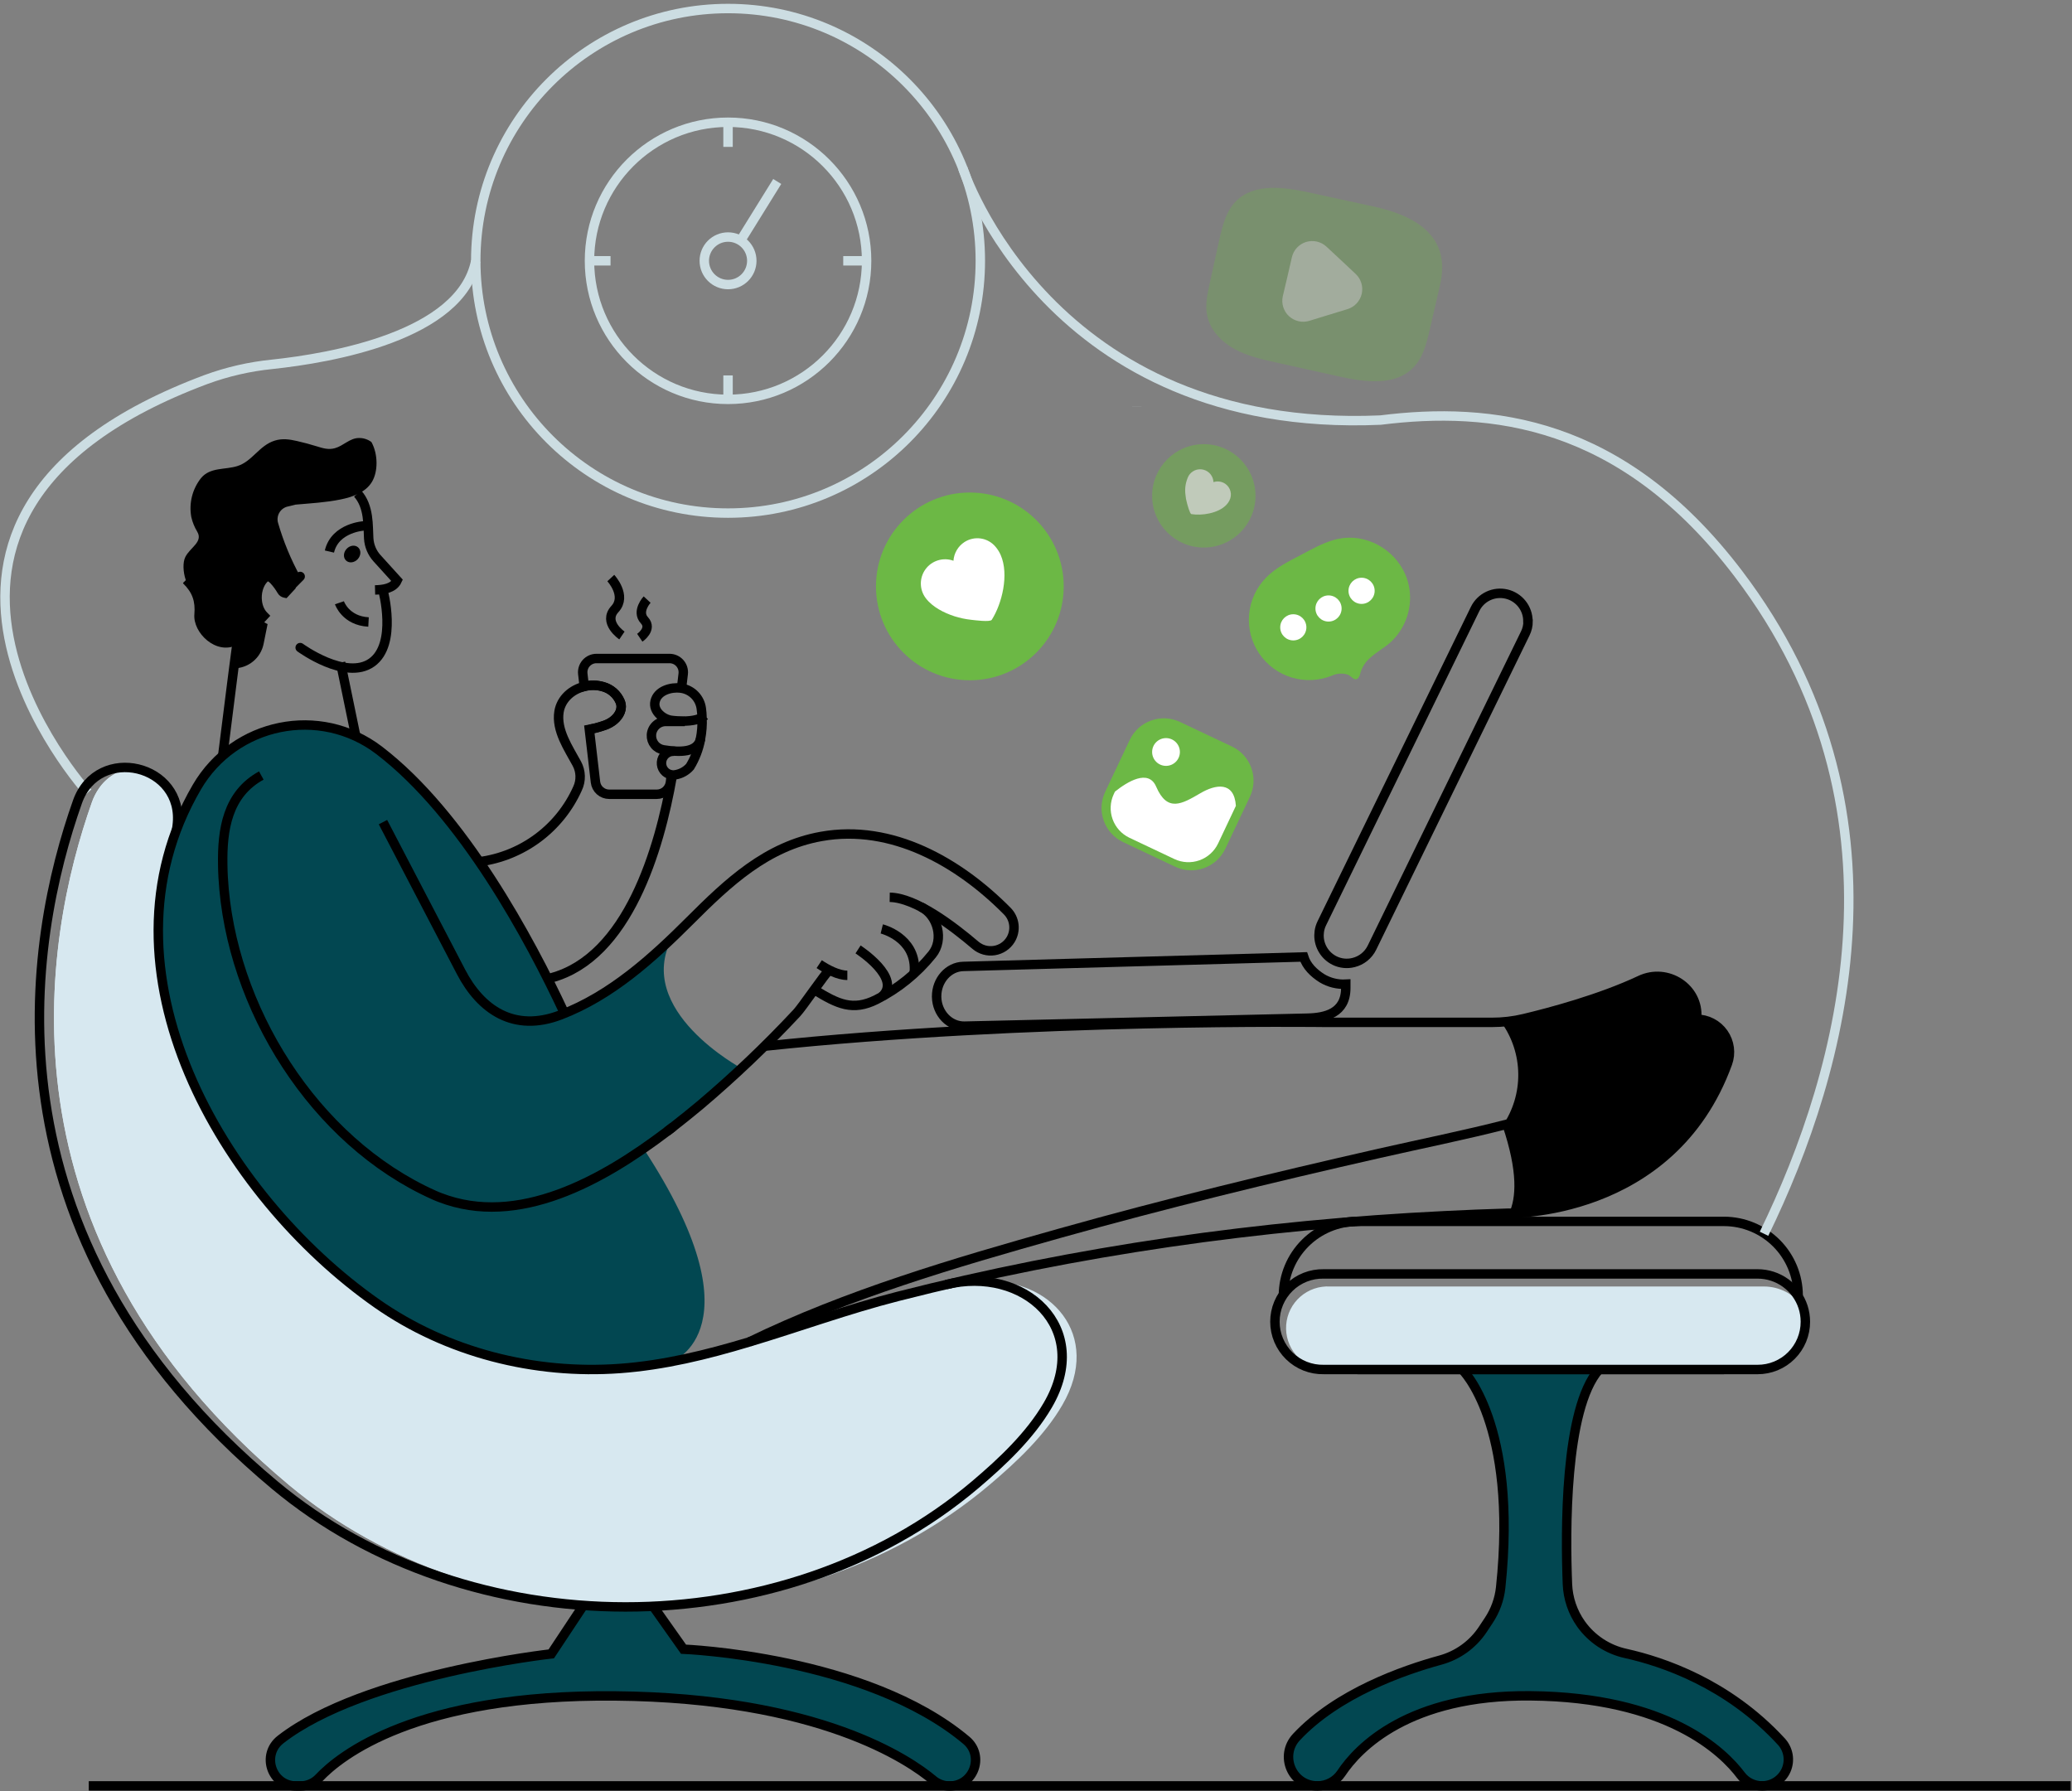 <svg width="413" height="357" viewBox="0 0 413 357" fill="none" xmlns="http://www.w3.org/2000/svg">
<rect x="0" y="0" width="413" height="357" fill="#808080" stroke="none"/>
<path d="M74.138 96.05C72.857 98.191 70.176 99.097 67.871 99.559C64.924 100.163 61.878 100.323 58.895 100.588L57.161 101.014C56.833 101.115 56.528 101.28 56.264 101.499C55.999 101.719 55.781 101.988 55.622 102.292C55.462 102.596 55.364 102.928 55.333 103.27C55.301 103.612 55.339 103.957 55.441 104.285C56.514 107.976 57.99 111.538 59.842 114.907L57.097 117.652C56.319 116.6 56.283 114.756 55.24 114.935C54.238 113.933 53.048 113.443 51.818 114.784C49.411 117.414 49.8 122.881 53.337 124.391L52.545 128.33C52.272 129.707 51.53 130.947 50.446 131.839C49.361 132.73 48.002 133.219 46.598 133.22L47.206 128.559C43.089 130.64 38.418 126.139 38.743 122.428C38.953 119.885 38.377 118.128 36.497 116.284C36.373 116.161 37.128 115.703 37.014 115.58C36.483 113.974 36.41 112.098 36.936 111.037C37.851 109.143 40.545 108.036 39.306 105.968C38.762 105.067 38.364 104.085 38.13 103.059C37.881 101.698 37.926 100.3 38.263 98.958C38.601 97.617 39.221 96.363 40.083 95.281C41.913 93.085 44.887 93.676 47.316 92.898C50.276 91.983 51.644 88.813 54.741 87.834C56.283 87.344 57.71 87.568 59.252 87.921C60.556 88.222 61.846 88.561 63.127 88.963C64.408 89.366 65.533 89.7 66.787 89.325C68.443 88.868 69.719 87.321 71.526 87.307C72.428 87.287 73.31 87.569 74.033 88.108C75.369 90.51 75.378 93.996 74.138 96.05Z" fill="black"/>
<path d="M17.52 157.993C17.52 157.993 -32.286 103.059 41.062 75.647C45.316 74.087 49.748 73.07 54.256 72.618C65.963 71.374 91.843 66.95 94.826 52.008" stroke="#CCDDE2" stroke-width="1.88" stroke-miterlimit="10"/>
<path d="M226.599 81.091V81.077" stroke="#CCDDE2" stroke-width="1.88" stroke-miterlimit="10"/>
<path d="M95.915 180.003V179.989" stroke="black" stroke-width="1.88" stroke-miterlimit="10"/>
<path d="M44.388 150.66C44.589 149.132 45.088 145.119 45.568 141.295C46.026 137.749 46.433 134.337 46.593 133.211L47.206 128.559" stroke="black" stroke-width="1.88" stroke-linecap="round" stroke-linejoin="round"/>
<path d="M72.633 104.816C72.633 104.816 66.791 105.104 65.661 109.939" stroke="black" stroke-width="1.88" stroke-miterlimit="10"/>
<path d="M74.756 117.593C76.348 117.552 78.416 117.319 79.166 115.704L75.14 111.262C74.158 110.173 73.577 108.782 73.493 107.318C73.333 104.862 73.621 100.964 71.27 98.37" stroke="black" stroke-width="1.88" stroke-miterlimit="10"/>
<path d="M71.313 111.444C71.972 110.715 72.005 109.671 71.386 109.112C70.768 108.552 69.732 108.69 69.073 109.42C68.414 110.148 68.381 111.193 69 111.752C69.618 112.311 70.654 112.173 71.313 111.444Z" fill="black"/>
<path d="M70.918 146.771L67.885 132.068" stroke="black" stroke-width="1.88" stroke-miterlimit="10"/>
<path d="M147.807 212.946L128.258 228.93C151.777 264.797 133.977 271.38 133.977 271.38C130.524 272.041 127.037 272.51 123.533 272.784C106.532 274.01 89.093 269.623 75.081 259.796C46.717 239.896 22.013 200.067 35.188 165.39C36.297 162.457 37.651 159.623 39.237 156.918C40.603 154.566 42.343 152.453 44.388 150.659C47.968 147.526 52.375 145.493 57.082 144.804C61.789 144.115 66.595 144.8 70.922 146.775C72.579 147.532 74.145 148.471 75.593 149.575C83 155.243 89.734 163.3 95.539 171.754C100.694 179.399 105.333 187.381 109.424 195.644C110.554 197.899 111.579 200.031 112.484 201.984C120.696 198.663 127.581 193.022 133.986 186.929C126.241 201.385 147.807 212.946 147.807 212.946Z" fill="#024751"/>
<path d="M134.128 224.638C133.753 224.927 133.364 225.229 132.975 225.517" stroke="black" stroke-width="1.88" stroke-miterlimit="10"/>
<path d="M76.334 163.872C81.519 173.799 86.704 183.745 91.888 193.709C95.8 201.23 102.41 205.873 111.72 202.31C121.849 198.43 130.019 191.014 137.577 183.457C145.135 175.899 152.793 168.671 163.704 166.722C177.808 164.201 191.153 171.887 200.76 181.599C201.499 182.34 201.967 183.309 202.087 184.348C202.207 185.387 201.974 186.437 201.423 187.327C201.07 187.896 200.598 188.383 200.041 188.754C199.483 189.124 198.851 189.37 198.19 189.475C197.528 189.579 196.852 189.54 196.207 189.36C195.562 189.18 194.963 188.862 194.451 188.43C189.899 184.546 182.493 178.928 177.341 178.855" stroke="black" stroke-width="1.88" stroke-miterlimit="10"/>
<path d="M163.288 192.181C164.87 193.237 167.066 194.409 168.896 194.409" stroke="black" stroke-width="1.88" stroke-miterlimit="10"/>
<path d="M183.572 180.781C186.949 182.451 188.179 187.337 185.796 190.255C182.774 194.005 178.987 197.068 174.688 199.24C169.985 201.587 166.966 200.155 162.336 197.292" stroke="black" stroke-width="1.88" stroke-miterlimit="10"/>
<path d="M175.759 185.159C175.759 185.159 182.447 186.815 182.269 193.307C182.257 193.584 182.207 193.858 182.122 194.121" stroke="black" stroke-width="1.88" stroke-miterlimit="10"/>
<path d="M171.033 189.248C171.033 189.248 180.004 195.044 175.736 198.69" stroke="black" stroke-width="1.88" stroke-miterlimit="10"/>
<path d="M344.332 211.967C333.764 241.012 304.179 241.831 300.793 241.831C302.211 238.844 302.596 233.596 299.489 224.401C301.571 221.362 302.666 217.757 302.627 214.074C302.589 210.391 301.419 206.809 299.274 203.814C299.316 203.778 299.338 203.727 299.375 203.691C300.855 203.601 302.323 203.379 303.762 203.027C308.868 201.811 318.932 199.139 326.92 195.378C332.337 192.821 338.654 196.92 338.192 202.899C338.192 202.977 338.192 203.05 338.165 203.137C339.223 203.137 340.265 203.391 341.203 203.88C342.14 204.368 342.947 205.076 343.552 205.943C344.158 206.81 344.545 207.81 344.68 208.859C344.816 209.908 344.697 210.974 344.332 211.967Z" fill="black"/>
<path d="M208.72 280.091C205.161 286.199 199.621 291.4 194.268 295.938C175.425 311.886 150.808 319.984 126.103 320.299C101.317 319.984 76.609 311.859 57.678 296.053C-2.138 246.105 8.672 187.131 18.348 159.824C18.689 158.88 19.15 157.983 19.721 157.157C20.477 156.05 21.459 155.116 22.603 154.416C23.746 153.715 25.024 153.265 26.354 153.094C31.432 153.794 36.044 158.008 35.229 164.531C35.229 164.783 35.129 165.131 35.106 165.382C21.939 200.059 46.653 239.888 74.998 259.788C87.858 268.814 103.605 273.252 119.25 272.964H119.429C120.771 272.936 122.111 272.874 123.45 272.776C132.238 272.136 140.78 270.031 149.238 267.483C159.166 264.514 168.983 260.914 178.901 258.393C182.387 257.505 185.883 256.65 189.396 255.849C191.424 255.433 193.497 255.29 195.563 255.424C207.746 256.247 216.305 267.08 208.72 280.091Z" fill="#D7E8F0"/>
<path d="M211.731 280.091C208.172 286.199 202.627 291.4 197.274 295.938C177.68 312.536 151.828 320.642 126.09 320.299C101.304 319.984 76.595 311.859 57.664 296.053C-2.138 246.105 8.673 187.131 18.349 159.824C18.689 158.88 19.151 157.983 19.721 157.157C20.477 156.05 21.46 155.116 22.603 154.416C23.746 153.715 25.025 153.265 26.354 153.094C31.433 153.794 36.044 158.008 35.23 164.531C35.23 164.783 35.129 165.131 35.106 165.382C21.94 200.059 46.653 239.888 74.999 259.788C87.858 268.814 103.605 273.252 119.251 272.964H119.429C121.787 273 124.131 272.938 126.461 272.776C135.249 272.136 143.785 270.031 152.249 267.483C162.176 264.514 171.994 260.914 181.912 258.393C185.393 257.505 188.893 256.65 192.402 255.849C193.445 255.636 194.501 255.494 195.563 255.424C209.26 254.504 219.929 266.028 211.731 280.091Z" fill="#D7E8F0"/>
<path d="M130.221 320.216L136.242 328.734C136.242 328.734 172.671 330.152 192.608 346.887C196.295 349.984 194.09 356 189.277 356C188.071 356.004 186.902 355.579 185.979 354.801C181.272 350.849 163.288 338.423 122.609 338.048C82.972 337.678 67.77 349.943 63.566 354.412C63.087 354.917 62.509 355.319 61.868 355.592C61.228 355.864 60.538 356.003 59.842 356H59.06C54.119 356 52.028 349.76 55.931 346.731C72.574 333.789 109.881 329.663 109.881 329.663L116.25 320.055" fill="#024751"/>
<path d="M291.442 272.981C291.442 272.981 302.6 283.581 299.119 316.442C298.865 318.789 298.049 321.039 296.74 323.003L295.527 324.832C293.539 327.81 290.541 329.968 287.087 330.908C279.799 332.898 266.578 337.509 258.412 346.247C254.962 349.948 257.529 355.978 262.589 355.978C263.532 355.981 264.462 355.75 265.294 355.306C266.126 354.862 266.836 354.219 267.36 353.434C270.686 348.429 280.755 337.802 305.043 338.026C332.437 338.278 343.471 349.17 347.008 353.864C347.496 354.519 348.13 355.051 348.861 355.417C349.59 355.784 350.395 355.976 351.212 355.978C352.236 355.976 353.237 355.675 354.092 355.112C354.947 354.55 355.62 353.75 356.028 352.811C356.435 351.871 356.56 350.833 356.386 349.825C356.212 348.815 355.748 347.879 355.05 347.13C344.368 335.524 331.302 331.196 324.092 329.59C320.47 328.809 317.27 326.703 315.121 323.684C313.476 321.356 312.54 318.6 312.427 315.751C312.024 305.563 311.814 280.832 318.717 272.991" fill="#024751"/>
<path d="M149.33 267.496C168.951 257.971 190.247 251.722 211.186 245.839C232.258 239.919 253.535 234.754 274.877 229.9C283.404 227.965 292.01 226.24 300.496 224.058" stroke="black" stroke-width="1.88" stroke-miterlimit="10"/>
<path d="M167.739 194.277H167.753H167.762" stroke="black" stroke-width="1.88" stroke-miterlimit="10"/>
<path d="M165.539 193.037C164.308 194.254 159.916 200.755 158.814 201.921C152.757 208.413 146.323 214.541 139.545 220.275C137.838 221.694 136.031 223.158 134.128 224.64C133.753 224.928 133.364 225.23 132.975 225.518C120.074 235.308 103.239 244.732 87.684 238.694C87.273 238.543 86.87 238.369 86.472 238.19C62.614 227.508 45.939 200.755 44.484 174.93C44.434 174.088 44.407 173.251 44.397 172.423C44.269 165.364 45.312 158.305 52.083 154.581" stroke="black" stroke-width="1.88" stroke-miterlimit="10"/>
<path d="M35.225 165.29L35.321 164.54C36.84 152.362 19.547 148.254 15.443 159.823C5.772 187.126 -5.043 246.086 54.787 296.043C93.403 328.3 155.922 328.524 194.392 295.938C199.744 291.404 205.285 286.194 208.848 280.086C217.865 264.642 204.095 252.258 188.564 256.059" stroke="black" stroke-width="1.88" stroke-miterlimit="10"/>
<path d="M130.221 320.216L136.242 328.734C136.242 328.734 172.671 330.152 192.608 346.887C196.295 349.984 194.09 356 189.277 356C188.071 356.004 186.902 355.579 185.979 354.801C181.272 350.849 163.288 338.423 122.609 338.048C82.972 337.678 67.77 349.943 63.566 354.412C63.087 354.917 62.509 355.319 61.868 355.592C61.228 355.864 60.538 356.003 59.842 356H59.06C54.119 356 52.028 349.76 55.931 346.731C72.574 333.789 109.881 329.663 109.881 329.663L116.25 320.055" stroke="black" stroke-width="1.88" stroke-miterlimit="10"/>
<path d="M109.881 194.913C125.152 190.796 131.442 169.253 133.977 154.769" stroke="black" stroke-width="1.88" stroke-miterlimit="10"/>
<path d="M95.526 171.768C99.768 171.212 103.797 169.578 107.227 167.021C110.658 164.465 113.375 161.071 115.12 157.165C115.485 156.388 115.662 155.536 115.638 154.678C115.615 153.82 115.39 152.979 114.982 152.224C113.317 149.141 110.833 145.568 111.423 141.871C111.849 139.264 113.994 137.429 116.455 136.839C117.703 136.512 119.017 136.534 120.253 136.903C120.993 137.113 121.678 137.485 122.257 137.992C122.836 138.499 123.295 139.129 123.601 139.836C124.201 141.24 123.487 142.631 122.384 143.546C121.282 144.461 119.992 144.786 118.647 145.152C118.473 145.202 117.997 145.302 117.471 145.403" stroke="black" stroke-width="1.88" stroke-miterlimit="10"/>
<path d="M300.478 224.049C300.478 224.049 330.58 217.745 336.235 208.664C337.295 207.008 337.955 205.129 338.165 203.174" stroke="black" stroke-width="1.88" stroke-miterlimit="10"/>
<path d="M152.354 208.541C204.859 202.964 264.121 203.787 264.121 203.787H297.38C299.529 203.791 301.672 203.538 303.762 203.037C308.868 201.82 318.932 199.153 326.92 195.388C332.336 192.831 338.654 196.93 338.192 202.914C338.192 202.987 338.192 203.065 338.165 203.151C339.22 203.152 340.26 203.407 341.196 203.894C342.132 204.382 342.936 205.087 343.542 205.952C344.146 206.817 344.534 207.815 344.672 208.861C344.809 209.907 344.693 210.971 344.332 211.963C333.114 242.792 300.477 241.827 300.477 241.827C296.305 241.95 292.142 242.115 287.965 242.33C251.17 244.119 214.7 249.284 178.998 258.402C169.079 260.922 159.262 264.518 149.334 267.492C140.871 270.049 132.321 272.14 123.532 272.78C106.532 274.011 89.093 269.619 75.081 259.792C44.388 238.254 17.973 193.348 39.237 156.895C46.744 144.031 63.744 140.508 75.593 149.576C92.305 162.362 105.654 187.272 112.503 201.967" stroke="black" stroke-width="1.88" stroke-miterlimit="10"/>
<path d="M343.636 272.981H270.567" stroke="black" stroke-width="1.88" stroke-miterlimit="10"/>
<path d="M255.818 258.223C255.829 254.311 257.387 250.564 260.152 247.797C262.918 245.031 266.665 243.472 270.576 243.46H343.654C347.566 243.47 351.315 245.029 354.081 247.796C356.848 250.562 358.406 254.311 358.417 258.223" stroke="black" stroke-width="1.88" stroke-miterlimit="10"/>
<path d="M359.854 263.457C359.857 264.709 359.614 265.949 359.136 267.107C358.658 268.265 357.956 269.316 357.07 270.201C356.185 271.087 355.133 271.788 353.975 272.265C352.817 272.742 351.577 272.986 350.324 272.981H263.86C261.696 272.776 259.699 271.731 258.297 270.069C256.896 268.406 256.203 266.261 256.367 264.093C256.531 261.925 257.54 259.908 259.175 258.476C260.811 257.044 262.944 256.311 265.114 256.434H351.578C353.113 256.432 354.626 256.801 355.986 257.511C357.347 258.221 358.516 259.25 359.392 260.51C359.698 261.462 359.854 262.457 359.854 263.457Z" fill="#D7E8F0"/>
<path d="M359.854 263.456C359.858 264.708 359.613 265.949 359.136 267.106C358.658 268.264 357.956 269.316 357.071 270.201C356.185 271.086 355.133 271.787 353.975 272.265C352.817 272.742 351.577 272.985 350.325 272.981H263.86C262.592 273.009 261.33 272.783 260.15 272.317C258.97 271.85 257.894 271.153 256.988 270.265C256.081 269.378 255.36 268.318 254.868 267.149C254.375 265.979 254.122 264.723 254.122 263.454C254.122 262.185 254.375 260.929 254.868 259.759C255.36 258.589 256.081 257.53 256.988 256.642C257.894 255.755 258.97 255.057 260.15 254.591C261.33 254.125 262.592 253.899 263.86 253.927H350.325C352.337 253.926 354.299 254.562 355.928 255.745C357.557 256.927 358.769 258.595 359.392 260.51C359.698 261.462 359.853 262.456 359.854 263.456Z" stroke="black" stroke-width="1.88" stroke-miterlimit="10"/>
<path d="M133.812 154.43L133.639 155.899C133.559 156.565 133.238 157.179 132.737 157.625C132.235 158.071 131.588 158.318 130.917 158.319H121.415C120.743 158.318 120.096 158.071 119.594 157.625C119.093 157.179 118.772 156.565 118.693 155.899L117.467 145.376C117.993 145.276 118.468 145.175 118.642 145.125C119.987 144.759 121.291 144.448 122.38 143.519C123.469 142.59 124.21 141.232 123.597 139.809C123.291 139.103 122.832 138.473 122.253 137.966C121.674 137.458 120.989 137.086 120.248 136.876C119.012 136.508 117.698 136.485 116.451 136.812L116.163 134.305C116.12 133.922 116.159 133.535 116.277 133.168C116.394 132.8 116.587 132.462 116.844 132.175C117.101 131.887 117.415 131.657 117.767 131.499C118.118 131.341 118.5 131.259 118.885 131.259H133.465C133.85 131.26 134.23 131.343 134.581 131.501C134.932 131.659 135.246 131.889 135.502 132.176C135.758 132.464 135.952 132.802 136.069 133.169C136.186 133.535 136.225 133.922 136.182 134.305L135.844 137.165" stroke="black" stroke-width="1.88" stroke-miterlimit="10"/>
<path d="M135.08 143.702L135.066 143.801" stroke="black" stroke-width="1.88" stroke-miterlimit="10"/>
<path d="M134.365 149.745V149.704" stroke="black" stroke-width="1.88" stroke-miterlimit="10"/>
<path d="M134.503 149.744C134.462 149.737 134.42 149.737 134.38 149.744C134.322 149.738 134.263 149.738 134.206 149.744C133.613 149.746 133.042 149.971 132.607 150.374C132.172 150.776 131.904 151.328 131.856 151.919C131.808 152.51 131.985 153.097 132.349 153.565C132.714 154.032 133.241 154.345 133.826 154.442C134.078 154.493 134.338 154.493 134.59 154.442C135.732 154.26 136.774 153.684 137.536 152.814C138.551 151.144 139.257 149.304 139.618 147.384C139.624 147.364 139.624 147.343 139.618 147.324C139.897 145.909 140.003 144.465 139.933 143.024C139.933 142.406 139.856 141.793 139.782 141.194C139.643 140.191 139.184 139.26 138.475 138.538C137.766 137.815 136.844 137.34 135.843 137.182C135.793 137.182 135.734 137.182 135.683 137.154C133.762 136.916 131.067 137.644 130.569 139.812C130.111 141.77 132.234 143.449 133.977 143.6C133.977 143.6 134.434 143.66 135.079 143.701C136.37 143.788 138.515 143.774 139.933 143.024C140.142 142.916 140.338 142.785 140.519 142.635" stroke="black" stroke-width="1.88" stroke-miterlimit="10"/>
<path d="M136.507 143.807H136.191H133.753H132.678C131.951 143.81 131.253 144.09 130.726 144.592C130.199 145.092 129.884 145.776 129.846 146.502C129.81 147.207 130.038 147.9 130.484 148.448C130.93 148.996 131.563 149.358 132.261 149.466C135.418 149.974 139.023 150.079 139.641 147.252" stroke="black" stroke-width="1.88" stroke-miterlimit="10"/>
<path d="M291.442 272.981C291.442 272.981 302.6 283.581 299.119 316.442C298.865 318.789 298.049 321.039 296.74 323.003L295.527 324.832C293.539 327.81 290.541 329.968 287.087 330.908C279.799 332.898 266.578 337.509 258.412 346.247C254.962 349.948 257.529 355.978 262.589 355.978C263.532 355.981 264.462 355.75 265.294 355.306C266.126 354.862 266.836 354.219 267.36 353.434C270.686 348.429 280.755 337.802 305.043 338.026C332.437 338.278 343.471 349.17 347.008 353.864C347.496 354.519 348.13 355.051 348.861 355.417C349.59 355.784 350.395 355.976 351.212 355.978C352.236 355.976 353.237 355.675 354.092 355.112C354.947 354.55 355.62 353.75 356.028 352.811C356.435 351.871 356.56 350.833 356.386 349.825C356.212 348.815 355.748 347.879 355.05 347.13C344.368 335.524 331.302 331.196 324.092 329.59C320.47 328.809 317.27 326.703 315.121 323.684C313.476 321.356 312.54 318.6 312.427 315.751C312.024 305.563 311.814 280.832 318.717 272.991" stroke="black" stroke-width="1.88" stroke-miterlimit="10"/>
<path d="M268.248 196.174V196.915C268.248 201.989 264.158 202.862 260.626 202.949L192.274 204.541C189.277 204.615 186.756 201.998 186.692 198.722V198.585C186.692 195.383 189.053 192.706 192.008 192.638C192.008 192.638 230.249 191.558 259.857 190.744C260.425 192.537 261.797 193.919 263.517 195.003C264.942 195.855 266.589 196.263 268.248 196.174Z" stroke="black" stroke-width="1.88" stroke-miterlimit="10"/>
<path d="M304.581 123.846C304.585 124.681 304.393 125.505 304.023 126.252L273.454 188.918C273.095 189.646 272.582 190.286 271.95 190.794C271.318 191.302 270.582 191.666 269.794 191.86C268.532 192.183 267.196 192.047 266.024 191.476C265.086 191.014 264.296 190.296 263.745 189.406C263.194 188.517 262.904 187.49 262.909 186.443C262.911 186.186 262.93 185.93 262.964 185.675C263.045 185.108 263.215 184.557 263.467 184.042L294.032 121.367C294.584 120.242 295.5 119.337 296.632 118.8C297.764 118.263 299.045 118.125 300.265 118.409C301.486 118.693 302.574 119.382 303.353 120.363C304.131 121.345 304.555 122.561 304.554 123.814L304.581 123.846Z" stroke="black" stroke-width="1.88" stroke-miterlimit="10"/>
<path d="M57.102 117.661C57.065 117.533 57.015 117.41 56.974 117.286C56.932 117.163 56.873 117.021 56.836 116.884" stroke="black" stroke-width="1.88" stroke-linecap="round" stroke-linejoin="round"/>
<path d="M57.102 117.666L58.039 116.723L59.833 114.907" stroke="black" stroke-width="1.88" stroke-linecap="round" stroke-linejoin="round"/>
<path d="M67.656 120.147C67.656 120.147 68.859 123.738 73.457 123.981" stroke="black" stroke-width="1.88" stroke-miterlimit="10"/>
<path fill-rule="evenodd" clip-rule="evenodd" d="M52.574 122.759L51.294 124.142C50.21 123.075 49.607 121.607 49.421 120.135C49.155 118.037 49.702 115.718 51.129 114.159L51.13 114.158C51.899 113.32 52.793 112.927 53.748 113.059C54.626 113.181 55.355 113.725 55.909 114.28C55.917 114.288 55.926 114.297 55.934 114.305C56.643 115.07 57.265 115.913 57.787 116.816C57.827 116.885 57.857 116.956 57.878 117.029L56.787 118.208C56.532 118.156 56.3 118 56.16 117.758C55.71 116.981 55.176 116.256 54.567 115.597C54.126 115.158 53.763 114.96 53.49 114.922C53.292 114.894 52.977 114.926 52.515 115.429C51.536 116.5 51.075 118.23 51.286 119.899C51.43 121.038 51.87 122.048 52.574 122.759Z" fill="black"/>
<path d="M52.574 122.759L53.264 123.398L53.875 122.738L53.243 122.098L52.574 122.759ZM51.294 124.142L50.635 124.812L51.326 125.491L51.984 124.78L51.294 124.142ZM49.421 120.135L50.353 120.017L49.421 120.135ZM51.129 114.159L50.435 113.524L50.435 113.524L51.129 114.159ZM51.13 114.158L50.437 113.522L50.437 113.523L51.13 114.158ZM53.748 113.059L53.619 113.991L53.748 113.059ZM55.909 114.28L55.244 114.944L55.244 114.944L55.909 114.28ZM55.934 114.305L56.623 113.666L56.623 113.666L55.934 114.305ZM57.787 116.816L56.974 117.287L56.974 117.287L57.787 116.816ZM57.878 117.029L58.568 117.668L58.927 117.279L58.782 116.771L57.878 117.029ZM56.787 118.208L56.599 119.129L57.117 119.235L57.477 118.847L56.787 118.208ZM56.16 117.758L55.346 118.229L55.346 118.229L56.16 117.758ZM54.567 115.597L55.258 114.959L55.244 114.944L55.23 114.93L54.567 115.597ZM53.49 114.922L53.361 115.853L53.49 114.922ZM52.515 115.429L51.823 114.793L51.822 114.794L52.515 115.429ZM51.286 119.899L52.219 119.781L51.286 119.899ZM51.884 122.121L50.605 123.503L51.984 124.78L53.264 123.398L51.884 122.121ZM51.954 123.471C51.051 122.584 50.519 121.328 50.353 120.017L48.488 120.253C48.695 121.886 49.369 123.567 50.635 124.812L51.954 123.471ZM50.353 120.017C50.115 118.133 50.62 116.108 51.822 114.794L50.435 113.524C48.785 115.328 48.195 117.942 48.488 120.253L50.353 120.017ZM51.822 114.794L51.823 114.793L50.437 113.523L50.435 113.524L51.822 114.794ZM51.822 114.794C52.439 114.122 53.045 113.911 53.619 113.991L53.878 112.128C52.542 111.943 51.358 112.519 50.437 113.522L51.822 114.794ZM53.619 113.991C54.196 114.071 54.743 114.443 55.244 114.944L56.574 113.615C55.966 113.007 55.057 112.292 53.878 112.128L53.619 113.991ZM55.244 114.944L55.244 114.944L56.623 113.666C56.607 113.649 56.591 113.632 56.574 113.615L55.244 114.944ZM55.244 114.944C55.906 115.658 56.486 116.444 56.974 117.287L58.601 116.345C58.044 115.382 57.38 114.483 56.623 113.666L55.244 114.944ZM56.974 117.287L56.974 117.287L58.782 116.771C58.74 116.624 58.68 116.481 58.601 116.345L56.974 117.287ZM57.188 116.39L56.097 117.57L57.477 118.847L58.568 117.668L57.188 116.39ZM56.974 117.287L56.974 117.287L55.346 118.229C55.627 118.713 56.092 119.026 56.599 119.129L56.974 117.287ZM56.974 117.287C56.489 116.45 55.914 115.669 55.258 114.959L53.877 116.235C54.438 116.843 54.931 117.511 55.346 118.229L56.974 117.287ZM55.23 114.93C54.734 114.437 54.191 114.07 53.619 113.991L53.361 115.853C53.336 115.85 53.373 115.85 53.478 115.913C53.579 115.975 53.723 116.083 53.905 116.264L55.23 114.93ZM53.619 113.991C53.382 113.958 53.08 113.967 52.739 114.109C52.417 114.244 52.116 114.474 51.823 114.793L53.208 116.065C53.377 115.881 53.464 115.844 53.464 115.844C53.464 115.844 53.46 115.846 53.452 115.848C53.443 115.85 53.433 115.852 53.42 115.853C53.394 115.856 53.372 115.855 53.361 115.853L53.619 113.991ZM51.822 114.794C50.619 116.109 50.115 118.133 50.353 120.017L52.219 119.781C52.035 118.326 52.453 116.891 53.209 116.063L51.822 114.794ZM50.353 120.017C50.518 121.316 51.028 122.532 51.906 123.42L53.243 122.098C52.713 121.563 52.343 120.759 52.219 119.781L50.353 120.017Z" fill="black"/>
<path d="M59.833 129.084C59.833 129.084 68.909 135.731 74.083 132.067C79.257 128.403 76.334 117.661 76.334 117.661" stroke="black" stroke-width="1.88" stroke-linecap="round" stroke-linejoin="round"/>
<path d="M123.967 126.67C123.967 126.67 120.11 124.062 122.562 121.399C125.015 118.737 121.748 115.223 121.748 115.223" stroke="black" stroke-width="1.88" stroke-miterlimit="10"/>
<path d="M127.526 127.122C127.526 127.122 130.079 125.397 128.441 123.631C126.804 121.866 128.986 119.514 128.986 119.514" stroke="black" stroke-width="1.88" stroke-miterlimit="10"/>
<path d="M145.117 102.273C172.889 102.273 195.403 79.759 195.403 51.987C195.403 24.214 172.889 1.7 145.117 1.7C117.344 1.7 94.83 24.214 94.83 51.987C94.83 79.759 117.344 102.273 145.117 102.273Z" stroke="#CCDDE2" stroke-width="1.88" stroke-miterlimit="10"/>
<path d="M145.116 79.603C160.369 79.603 172.735 67.238 172.735 51.985C172.735 36.732 160.369 24.367 145.116 24.367C129.863 24.367 117.498 36.732 117.498 51.985C117.498 67.238 129.863 79.603 145.116 79.603Z" stroke="#CCDDE2" stroke-width="1.88" stroke-miterlimit="10"/>
<path d="M145.117 56.72C147.731 56.72 149.851 54.6 149.851 51.985C149.851 49.37 147.731 47.25 145.117 47.25C142.502 47.25 140.382 49.37 140.382 51.985C140.382 54.6 142.502 56.72 145.117 56.72Z" stroke="#CCDDE2" stroke-width="1.88" stroke-miterlimit="10"/>
<path d="M154.921 36.175L147.61 47.96" stroke="#CCDDE2" stroke-width="1.88" stroke-miterlimit="10"/>
<path d="M145.116 24.367V29.28" stroke="#CCDDE2" stroke-width="1.88" stroke-miterlimit="10"/>
<path d="M172.735 51.986H168.078" stroke="#CCDDE2" stroke-width="1.88" stroke-miterlimit="10"/>
<path d="M145.116 79.609V74.833" stroke="#CCDDE2" stroke-width="1.88" stroke-miterlimit="10"/>
<path d="M117.494 51.986H121.693" stroke="#CCDDE2" stroke-width="1.88" stroke-miterlimit="10"/>
<path d="M193.313 135.596C203.646 135.596 212.024 127.218 212.024 116.885C212.024 106.551 203.646 98.174 193.313 98.174C182.979 98.174 174.602 106.551 174.602 116.885C174.602 127.218 182.979 135.596 193.313 135.596Z" fill="#6CB845"/>
<path d="M199.465 110.635C199.201 110.027 198.846 109.462 198.413 108.961C197.671 108.084 196.636 107.507 195.5 107.338C194.364 107.17 193.206 107.422 192.242 108.046C191.613 108.456 191.087 109.005 190.706 109.652C190.326 110.299 190.099 111.025 190.046 111.774C189.061 111.413 187.985 111.382 186.981 111.686C185.977 111.989 185.099 112.611 184.48 113.458C183.86 114.304 183.532 115.329 183.546 116.378C183.56 117.426 183.914 118.442 184.556 119.272C185.896 121.02 188.175 122.168 190.238 122.836C191.32 123.182 192.434 123.418 193.564 123.541C194.136 123.605 197.397 124.044 197.681 123.541C199.717 120.356 201.163 114.524 199.465 110.635Z" fill="white"/>
<g opacity="0.72">
<path opacity="0.72" d="M239.948 109.139C245.638 109.139 250.251 104.527 250.251 98.836C250.251 93.147 245.638 88.534 239.948 88.534C234.258 88.534 229.646 93.147 229.646 98.836C229.646 104.527 234.258 109.139 239.948 109.139Z" fill="#6CB845"/>
<path opacity="0.72" d="M244.418 100.661C244.673 100.401 244.886 100.104 245.049 99.778C245.343 99.217 245.422 98.568 245.271 97.953C245.12 97.339 244.75 96.8 244.23 96.439C243.89 96.204 243.501 96.051 243.092 95.992C242.683 95.934 242.266 95.971 241.874 96.1C241.852 95.523 241.643 94.968 241.278 94.52C240.913 94.073 240.412 93.756 239.851 93.617C239.291 93.479 238.7 93.526 238.168 93.753C237.637 93.98 237.194 94.373 236.906 94.874C236.345 96.007 236.128 97.279 236.279 98.534C236.331 99.153 236.444 99.766 236.618 100.364C236.704 100.67 237.162 102.423 237.473 102.477C239.518 102.821 242.794 102.34 244.418 100.661Z" fill="white"/>
</g>
<path d="M225.185 147.487L220.287 157.844C218.511 161.599 220.116 166.082 223.871 167.858L234.226 172.755C237.981 174.531 242.465 172.926 244.241 169.171L249.138 158.816C250.914 155.061 249.31 150.577 245.555 148.801L235.199 143.904C231.444 142.128 226.96 143.732 225.185 147.487Z" fill="#6CB845"/>
<path d="M246.343 160.628L242.798 168.127C242.054 169.688 240.722 170.893 239.094 171.476C237.465 172.06 235.672 171.975 234.106 171.242L225.112 166.987C223.551 166.243 222.347 164.911 221.765 163.282C221.182 161.654 221.267 159.861 222.001 158.295L222.239 157.792C224.682 155.843 228.904 153.217 230.446 156.79C232.665 161.951 235.551 160.285 239.239 158.126C242.317 156.305 246.014 155.697 246.343 160.628Z" fill="white"/>
<path d="M232.413 152.66C233.942 152.66 235.181 151.42 235.181 149.892C235.181 148.363 233.942 147.124 232.413 147.124C230.885 147.124 229.646 148.363 229.646 149.892C229.646 151.42 230.885 152.66 232.413 152.66Z" fill="white"/>
<path d="M279.634 113.522C280.185 114.525 280.584 115.604 280.819 116.724C281.238 118.773 281.118 120.895 280.47 122.883C279.822 124.871 278.669 126.657 277.123 128.065C275.897 129.149 274.337 129.996 273.097 131.13C272.193 131.911 271.526 132.93 271.176 134.072C271.112 134.462 270.955 134.831 270.718 135.147C269.995 135.925 269.286 134.689 268.659 134.479C267.649 134.15 266.554 134.204 265.581 134.63C263.022 135.7 260.172 135.852 257.514 135.06C254.856 134.269 252.554 132.582 250.997 130.287C249.441 127.992 248.726 125.229 248.974 122.467C249.223 119.705 250.419 117.113 252.359 115.132C254.276 113.179 256.783 111.93 259.222 110.658C261.353 109.528 263.476 108.325 265.791 107.648C271.217 106.024 277.008 108.727 279.634 113.522Z" fill="#6CB845"/>
<path d="M257.785 127.653C259.226 127.653 260.393 126.486 260.393 125.046C260.393 123.605 259.226 122.438 257.785 122.438C256.345 122.438 255.178 123.605 255.178 125.046C255.178 126.486 256.345 127.653 257.785 127.653Z" fill="white"/>
<path d="M264.808 123.897C266.248 123.897 267.415 122.729 267.415 121.289C267.415 119.849 266.248 118.682 264.808 118.682C263.368 118.682 262.2 119.849 262.2 121.289C262.2 122.729 263.368 123.897 264.808 123.897Z" fill="white"/>
<path d="M271.395 120.375C272.836 120.375 274.003 119.207 274.003 117.767C274.003 116.327 272.836 115.159 271.395 115.159C269.955 115.159 268.788 116.327 268.788 117.767C268.788 119.207 269.955 120.375 271.395 120.375Z" fill="white"/>
<path d="M191.889 33.499C191.889 33.499 209.059 86.603 275.151 83.735C297.11 80.99 323.246 83.735 346.518 114.386C381.895 161.013 367.691 212.955 351.615 245.926" stroke="#CCDDE2" stroke-width="1.88" stroke-miterlimit="10"/>
<g opacity="0.54">
<path opacity="0.54" d="M287.425 54.355C287.36 55.156 287.237 55.951 287.055 56.734L284.996 65.664C284.365 68.409 283.656 71.282 281.697 73.286C278.038 77.019 271.953 76.163 266.866 75.033L254.377 72.261C251.508 71.625 248.594 70.971 246.023 69.548C243.452 68.125 241.219 65.797 240.625 62.919C240.167 60.796 240.657 58.6 241.123 56.487L243.008 47.914C243.635 45.105 244.34 42.14 246.366 40.095C249.976 36.458 255.973 37.286 260.96 38.371L273.751 41.152C281.464 42.817 288.038 46.395 287.425 54.355Z" fill="#6CB845"/>
<path opacity="0.54" d="M270.201 54.593C270.736 55.091 271.131 55.72 271.345 56.418C271.559 57.117 271.586 57.859 271.423 58.571C271.259 59.283 270.91 59.939 270.413 60.474C269.915 61.008 269.285 61.402 268.586 61.616L264.78 62.782L260.974 63.949C260.275 64.162 259.533 64.189 258.821 64.024C258.109 63.86 257.453 63.512 256.919 63.014C256.384 62.516 255.99 61.887 255.776 61.188C255.562 60.49 255.535 59.747 255.699 59.035L256.614 55.156L257.506 51.281C257.669 50.569 258.017 49.912 258.514 49.377C259.012 48.842 259.642 48.448 260.34 48.233C261.039 48.019 261.781 47.993 262.493 48.157C263.205 48.321 263.861 48.669 264.396 49.168L267.31 51.88L270.201 54.593Z" fill="white"/>
</g>
<path d="M17.69 355.979H412.734" stroke="black" stroke-width="1.88" stroke-miterlimit="10"/>
</svg>
